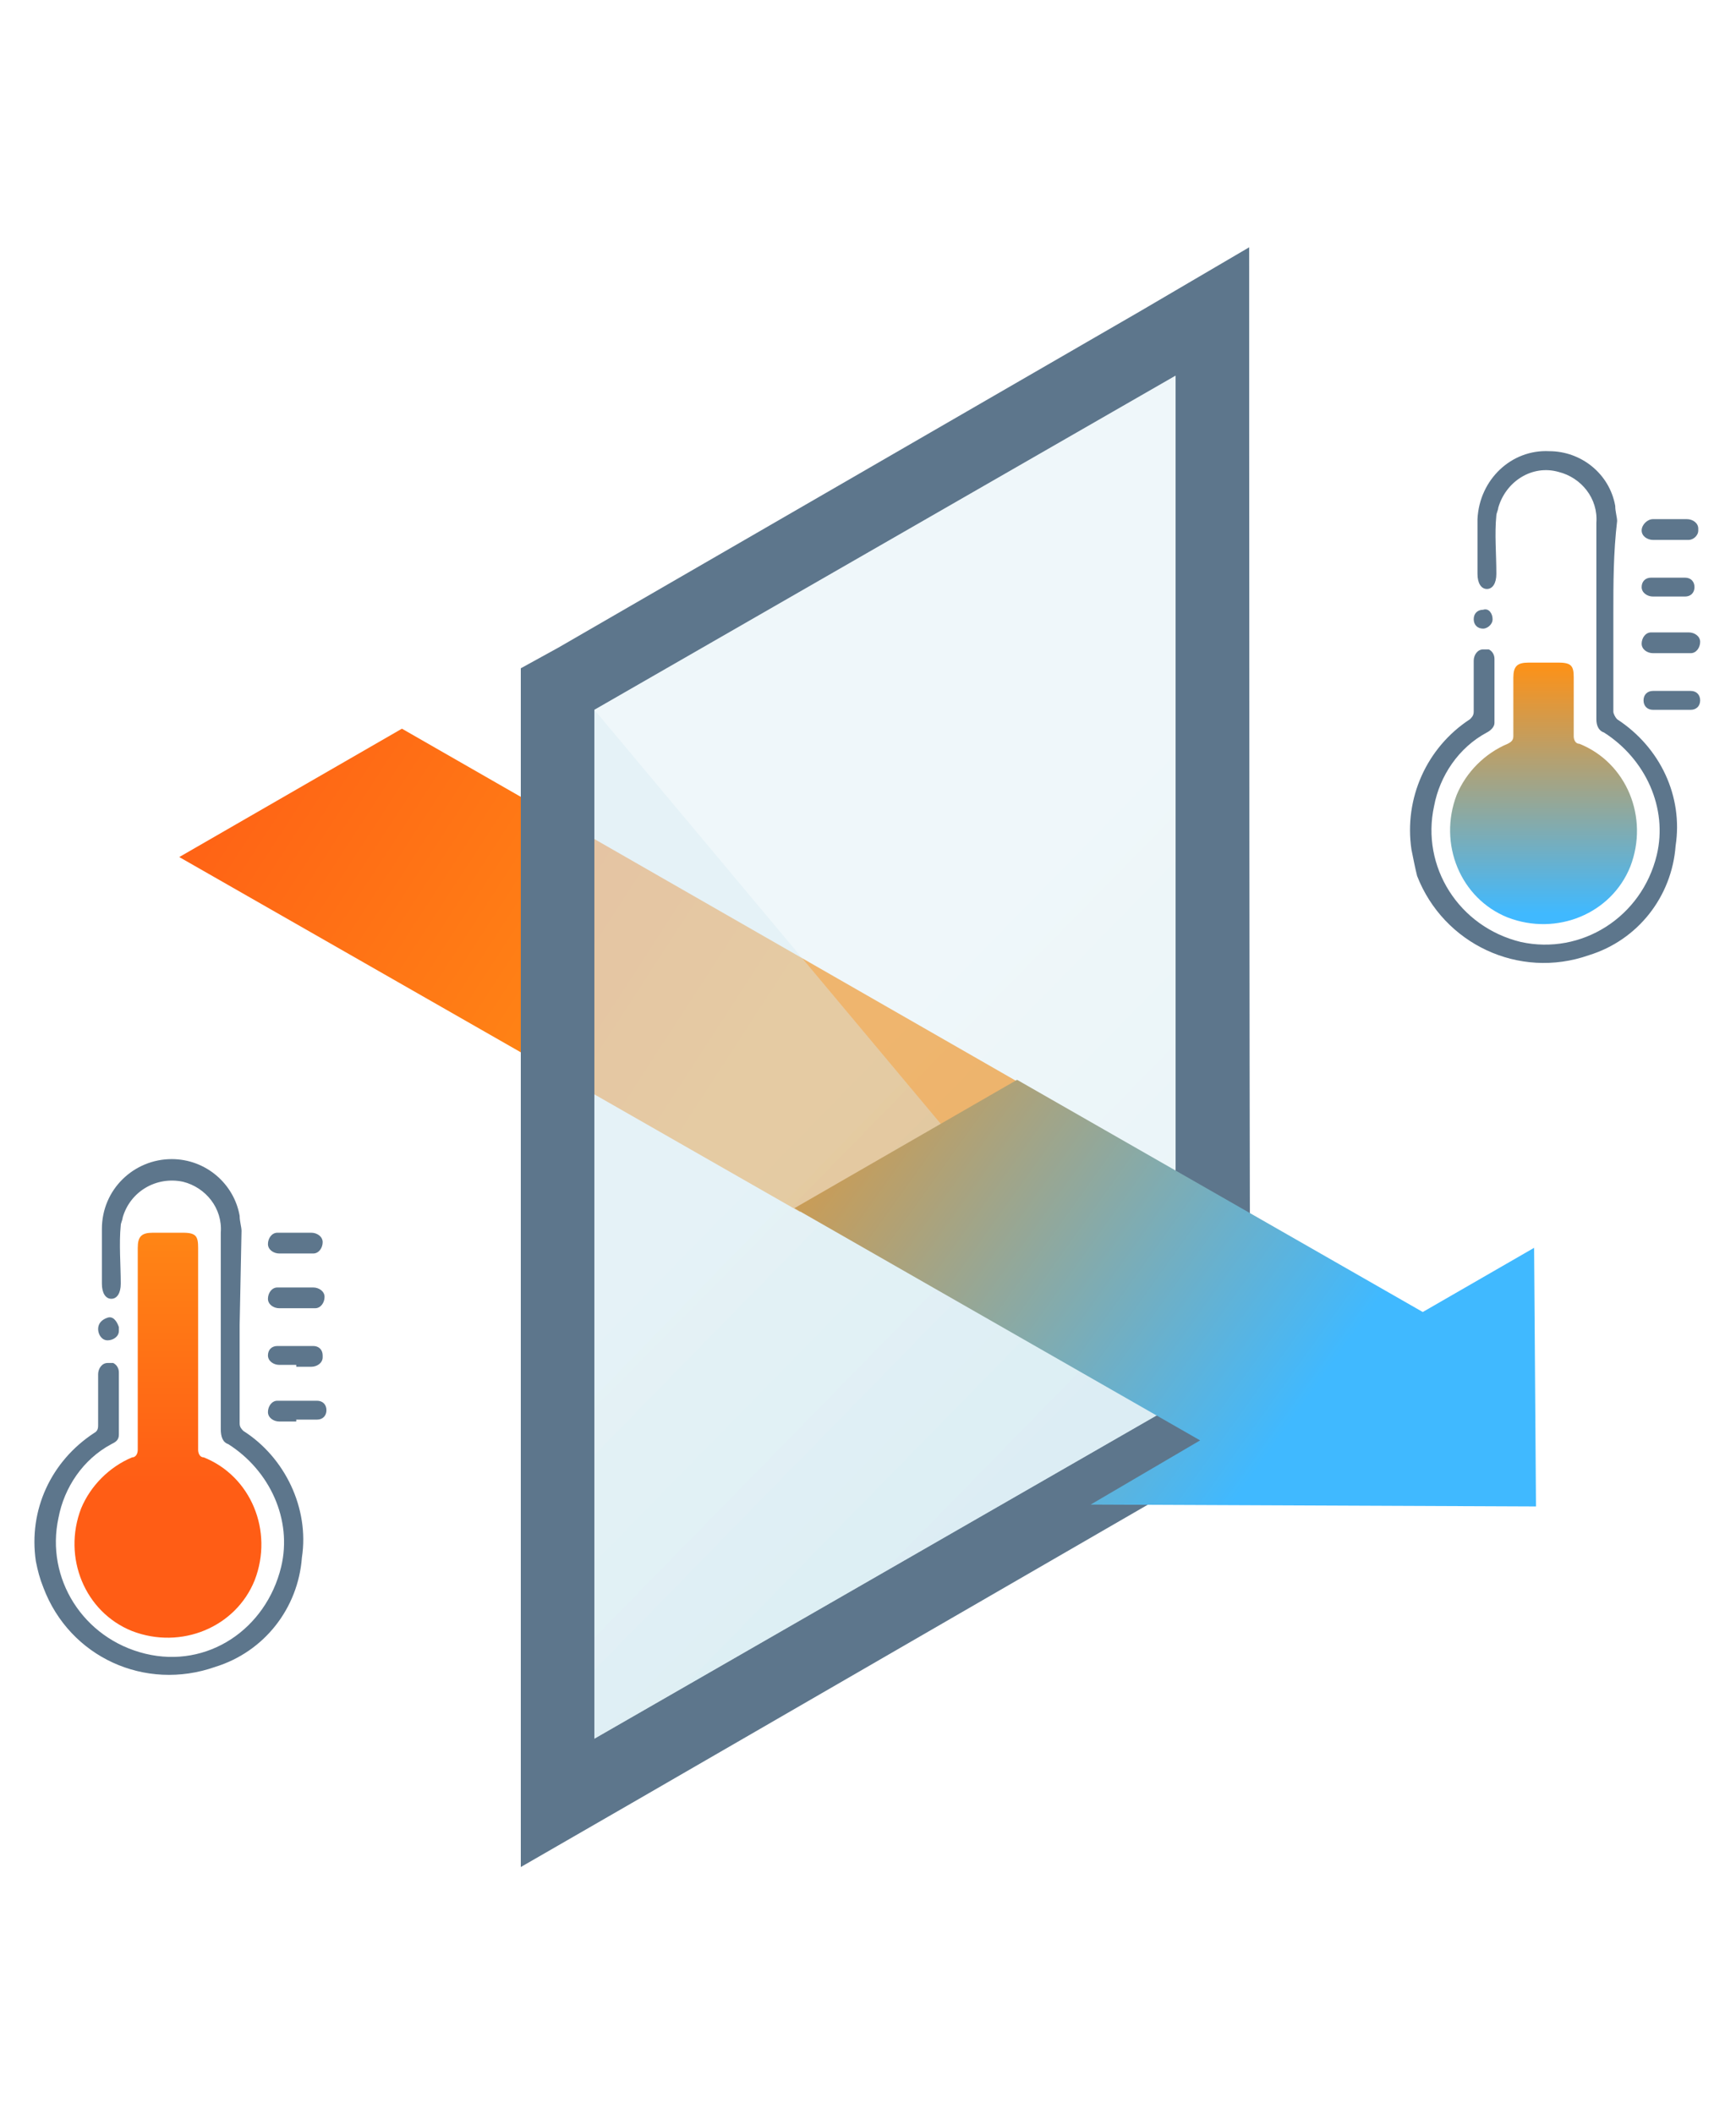 <?xml version="1.0" encoding="utf-8"?>
<!-- Generator: Adobe Illustrator 26.0.2, SVG Export Plug-In . SVG Version: 6.00 Build 0)  -->
<svg version="1.1" id="Layer_1" xmlns="http://www.w3.org/2000/svg" xmlns:xlink="http://www.w3.org/1999/xlink" x="0px" y="0px"
	 width="92px" height="112px" viewBox="0 0 92 112" style="enable-background:new 0 0 92 112;" xml:space="preserve">
<style type="text/css">
	.st0{fill:#5D768C;}
	.st1{fill:url(#SVGID_1_);}
	.st2{fill:url(#SVGID_00000150809276582962379960000004576393496612395954_);}
	.st3{fill:url(#SVGID_00000061434780848413691610000015497917119455019149_);}
	.st4{opacity:0.4;fill:url(#SVGID_00000096018526982173543650000005749965852247220136_);enable-background:new    ;}
	.st5{opacity:0.4;fill:url(#SVGID_00000148620212372006703010000017386554642714343808_);enable-background:new    ;}
	.st6{fill:url(#SVGID_00000163032520202926801310000013833401600462507409_);}
</style>
<g id="Слой_2">
	<g id="Layer_1_00000042734931692372945840000014696134840742667454_">
		<path class="st0" d="M12.7,70.2c0,1.7,0,3.5,0,5.2c0,0.2,0.1,0.3,0.2,0.4c2.2,1.4,3.5,4.1,3.1,6.7c-0.2,2.7-2,5-4.6,5.8
			c-3.7,1.3-7.7-0.5-9.1-4.2c-0.2-0.5-0.3-0.9-0.4-1.4C1.5,80,2.7,77.4,5,75.9c0.2-0.1,0.2-0.3,0.2-0.4c0-0.9,0-1.8,0-2.7
			c0-0.3,0.2-0.6,0.5-0.6c0.1,0,0.2,0,0.3,0c0.2,0.1,0.3,0.3,0.3,0.5V76c0,0.3-0.2,0.4-0.4,0.5c-1.5,0.8-2.5,2.3-2.8,3.9
			c-0.7,3.2,1.3,6.4,4.6,7.2s6.4-1.3,7.2-4.6c0.6-2.5-0.6-5.1-2.8-6.5c-0.3-0.1-0.4-0.4-0.4-0.8c0-3.5,0-6.9,0-10.4
			c0.1-1.3-0.8-2.4-2-2.7c-1.4-0.3-2.8,0.5-3.2,1.9c0,0.1-0.1,0.3-0.1,0.4c-0.1,1,0,2.1,0,3.1c0,0.5-0.2,0.8-0.5,0.8
			s-0.5-0.3-0.5-0.8v-2.9c0-2.1,1.7-3.7,3.7-3.7c1.8,0,3.3,1.3,3.6,3c0,0.3,0.1,0.6,0.1,0.8L12.7,70.2z"/>
		
			<linearGradient id="SVGID_1_" gradientUnits="userSpaceOnUse" x1="9.388" y1="53.357" x2="9.388" y2="29.675" gradientTransform="matrix(0.993 0 0 -0.993 -0.376 111.414)">
			<stop  offset="0.13" style="stop-color:#FF9115"/>
			<stop  offset="0.86" style="stop-color:#FF5D15"/>
		</linearGradient>
		<path class="st1" d="M10.5,71.4c0,1.8,0,3.6,0,5.4c0,0.2,0.1,0.4,0.3,0.4c2.5,1,3.7,3.9,2.7,6.5c-1,2.5-3.9,3.7-6.5,2.7
			c-2.5-1-3.7-3.9-2.7-6.5c0.5-1.2,1.5-2.2,2.7-2.7c0.2,0,0.3-0.2,0.3-0.4V66.1c0-0.6,0.2-0.8,0.8-0.8h1.6c0.7,0,0.8,0.2,0.8,0.8
			V71.4z"/>
		<path class="st0" d="M15.7,75.3h-0.9c-0.3,0-0.6-0.2-0.6-0.5c0-0.3,0.2-0.6,0.5-0.6c0,0,0.1,0,0.1,0c0.7,0,1.3,0,2,0
			c0.3,0,0.5,0.2,0.5,0.5c0,0,0,0,0,0c0,0.3-0.2,0.5-0.5,0.5c0,0,0,0,0,0H15.7z"/>
		<path class="st0" d="M15.7,66.4h-0.9c-0.3,0-0.6-0.2-0.6-0.5c0-0.3,0.2-0.6,0.5-0.6c0,0,0,0,0,0h1.8c0.3,0,0.6,0.2,0.6,0.5
			c0,0.3-0.2,0.6-0.5,0.6c0,0-0.1,0-0.1,0H15.7z"/>
		<path class="st0" d="M15.7,69.3h-0.9c-0.3,0-0.6-0.2-0.6-0.5c0-0.3,0.2-0.6,0.5-0.6c0,0,0.1,0,0.1,0h1.8c0.3,0,0.6,0.2,0.6,0.5
			s-0.2,0.6-0.5,0.6c0,0-0.1,0-0.1,0H15.7z"/>
		<path class="st0" d="M15.7,72.3h-0.9c-0.3,0-0.6-0.2-0.6-0.5c0,0,0,0,0,0c0-0.3,0.2-0.5,0.5-0.5c0,0,0,0,0,0c0.6,0,1.3,0,1.9,0
			c0.3,0,0.5,0.2,0.5,0.5c0,0,0,0,0,0.1c0,0.3-0.3,0.5-0.6,0.5c0,0,0,0,0,0H15.7z"/>
		<path class="st0" d="M6.3,70.5C6.3,70.8,6,71,5.7,71c-0.3,0-0.5-0.3-0.5-0.6c0-0.3,0.2-0.5,0.5-0.6s0.5,0.2,0.6,0.5
			C6.3,70.4,6.3,70.5,6.3,70.5z"/>
		<path class="st0" d="M85.5,32.5c0,1.7,0,3.5,0,5.2c0,0.1,0.1,0.3,0.2,0.4c2.3,1.5,3.5,4.1,3.1,6.7c-0.2,2.7-2,5-4.6,5.8
			c-3.7,1.3-7.7-0.6-9.1-4.2C75,46,74.9,45.5,74.8,45c-0.4-2.7,0.8-5.4,3.1-6.9c0.1-0.1,0.2-0.2,0.2-0.4c0-0.9,0-1.8,0-2.7
			c0-0.3,0.2-0.6,0.5-0.6c0.1,0,0.2,0,0.3,0c0.2,0.1,0.3,0.3,0.3,0.5v3.4c0,0.2-0.2,0.4-0.4,0.5c-1.5,0.8-2.5,2.3-2.8,3.9
			c-0.7,3.2,1.3,6.4,4.6,7.2c3.2,0.7,6.4-1.3,7.2-4.6c0.6-2.5-0.6-5.1-2.8-6.5c-0.3-0.1-0.4-0.4-0.4-0.7c0-3.5,0-6.9,0-10.4
			c0.1-1.3-0.8-2.4-2-2.7c-1.4-0.4-2.8,0.5-3.2,1.9c0,0.1-0.1,0.3-0.1,0.4c-0.1,1,0,2,0,3.1c0,0.5-0.2,0.8-0.5,0.8
			c-0.3,0-0.5-0.3-0.5-0.8c0-0.9,0-1.9,0-2.9c0.1-2.1,1.8-3.7,3.8-3.6c1.7,0,3.2,1.2,3.5,2.9c0,0.3,0.1,0.6,0.1,0.8
			C85.5,29.3,85.5,30.9,85.5,32.5z"/>
		
			<linearGradient id="SVGID_00000003092216280375799010000015920200693000042426_" gradientUnits="userSpaceOnUse" x1="82.685" y1="79.272" x2="82.685" y2="60.913" gradientTransform="matrix(0.993 0 0 -0.993 -0.376 111.414)">
			<stop  offset="0.13" style="stop-color:#FF9115"/>
			<stop  offset="0.86" style="stop-color:#40B9FF"/>
		</linearGradient>
		<path style="fill:url(#SVGID_00000003092216280375799010000015920200693000042426_);" d="M83.4,39c0,0.2,0.1,0.4,0.3,0.4
			c2.5,1,3.7,3.9,2.7,6.5c-1,2.5-3.9,3.7-6.5,2.7c-2.5-1-3.7-3.9-2.7-6.5c0.5-1.2,1.5-2.2,2.7-2.7c0.2-0.1,0.3-0.2,0.3-0.4
			c0-3.5,0,0.5,0-3.1c0-0.6,0.2-0.8,0.8-0.8h1.6c0.7,0,0.8,0.2,0.8,0.8C83.4,37.7,83.4,37.2,83.4,39z"/>
		<path class="st0" d="M88.5,37.6c-0.3,0-0.6,0-0.9,0c-0.3,0-0.5-0.2-0.5-0.5c0-0.3,0.2-0.5,0.5-0.5c0,0,0,0,0,0c0.7,0,1.3,0,2,0
			c0.3,0,0.5,0.2,0.5,0.5c0,0,0,0,0,0c0,0.3-0.2,0.5-0.5,0.5c0,0,0,0,0,0C89.2,37.6,88.8,37.6,88.5,37.6z"/>
		<path class="st0" d="M88.5,28.6h-0.9c-0.3,0-0.6-0.2-0.6-0.5c0-0.3,0.3-0.6,0.6-0.6c0,0,0,0,0,0h1.8c0.3,0,0.6,0.2,0.6,0.5
			c0,0,0,0,0,0.1c0,0.3-0.3,0.5-0.5,0.5c0,0,0,0,0,0H88.5z"/>
		<path class="st0" d="M88.5,31.6c-0.3,0-0.6,0-0.9,0c-0.3,0-0.6-0.2-0.6-0.5c0,0,0,0,0,0c0-0.3,0.2-0.5,0.5-0.5c0,0,0,0,0,0h1.8
			c0.3,0,0.5,0.2,0.5,0.5s-0.2,0.5-0.5,0.5L88.5,31.6L88.5,31.6z"/>
		<path class="st0" d="M88.5,34.6c-0.3,0-0.6,0-0.9,0c-0.3,0-0.6-0.2-0.6-0.5s0.2-0.6,0.5-0.6c0,0,0.1,0,0.1,0c0.6,0,1.3,0,1.9,0
			c0.3,0,0.6,0.2,0.6,0.5c0,0.3-0.2,0.6-0.5,0.6c0,0-0.1,0-0.1,0C89.2,34.6,88.9,34.6,88.5,34.6z"/>
		<path class="st0" d="M79.1,32.8c0,0.3-0.3,0.5-0.5,0.5c-0.3,0-0.5-0.2-0.5-0.5c0-0.3,0.2-0.5,0.5-0.5
			C78.9,32.2,79.1,32.5,79.1,32.8C79.1,32.8,79.1,32.8,79.1,32.8z"/>
		
			<linearGradient id="SVGID_00000020400801349057852700000006472423132672768907_" gradientUnits="userSpaceOnUse" x1="44.734" y1="52.396" x2="5.138" y2="78.116" gradientTransform="matrix(0.993 0 0 -0.993 -0.376 111.414)">
			<stop  offset="0.13" style="stop-color:#FF9115"/>
			<stop  offset="0.86" style="stop-color:#FF5D15"/>
		</linearGradient>
		<polygon style="fill:url(#SVGID_00000020400801349057852700000006472423132672768907_);" points="54.1,57.4 42.4,64.2 9.5,45.4 
			21.3,38.6 		"/>
		<path class="st0" d="M62.3,19.9v54.5L31.5,92.1V37.6L62.3,19.9 M66.2,13.1l-5.8,3.4L29.6,34.3l-2,1.1v63.5l5.9-3.4l30.8-17.8
			l2-1.1C66.2,76.6,66.2,13.1,66.2,13.1z"/>
		
			<linearGradient id="SVGID_00000125582808272019257600000000392283613206778770_" gradientUnits="userSpaceOnUse" x1="32.495" y1="-8298.095" x2="58.982" y2="-8219.587" gradientTransform="matrix(0.864 -0.497 0 1.142 14.386 9536.903)">
			<stop  offset="0.13" style="stop-color:#D7EBF2"/>
			<stop  offset="0.86" style="stop-color:#B7DCE8"/>
		</linearGradient>
		
			<polygon style="opacity:0.4;fill:url(#SVGID_00000125582808272019257600000000392283613206778770_);enable-background:new    ;" points="
			62.3,74.4 31.5,92.1 31.5,37.6 62.3,19.9 		"/>
		
			<linearGradient id="SVGID_00000057138954073433400280000004543283826744614276_" gradientUnits="userSpaceOnUse" x1="25.27" y1="-8295.659" x2="51.756" y2="-8217.149" gradientTransform="matrix(0.864 -0.497 0 1.142 14.386 9536.903)">
			<stop  offset="0.13" style="stop-color:#D7EBF2"/>
			<stop  offset="0.86" style="stop-color:#B7DCE8"/>
		</linearGradient>
		
			<polygon style="opacity:0.4;fill:url(#SVGID_00000057138954073433400280000004543283826744614276_);enable-background:new    ;" points="
			62.3,74.4 31.5,92.1 31.5,37.6 		"/>
		
			<linearGradient id="SVGID_00000057105898272700133450000016803311312680949148_" gradientUnits="userSpaceOnUse" x1="33.26" y1="65.296" x2="76.906" y2="34.076" gradientTransform="matrix(0.993 0 0 -0.993 -0.376 111.414)">
			<stop  offset="0.13" style="stop-color:#FF9115"/>
			<stop  offset="0.86" style="stop-color:#40B9FF"/>
		</linearGradient>
		<polygon style="fill:url(#SVGID_00000057105898272700133450000016803311312680949148_);" points="81.4,79.8 81.3,66.1 75.4,69.5 
			53.9,57.2 42.1,64 63.6,76.3 57.8,79.7 		"/>
	</g>
</g>
</svg>
